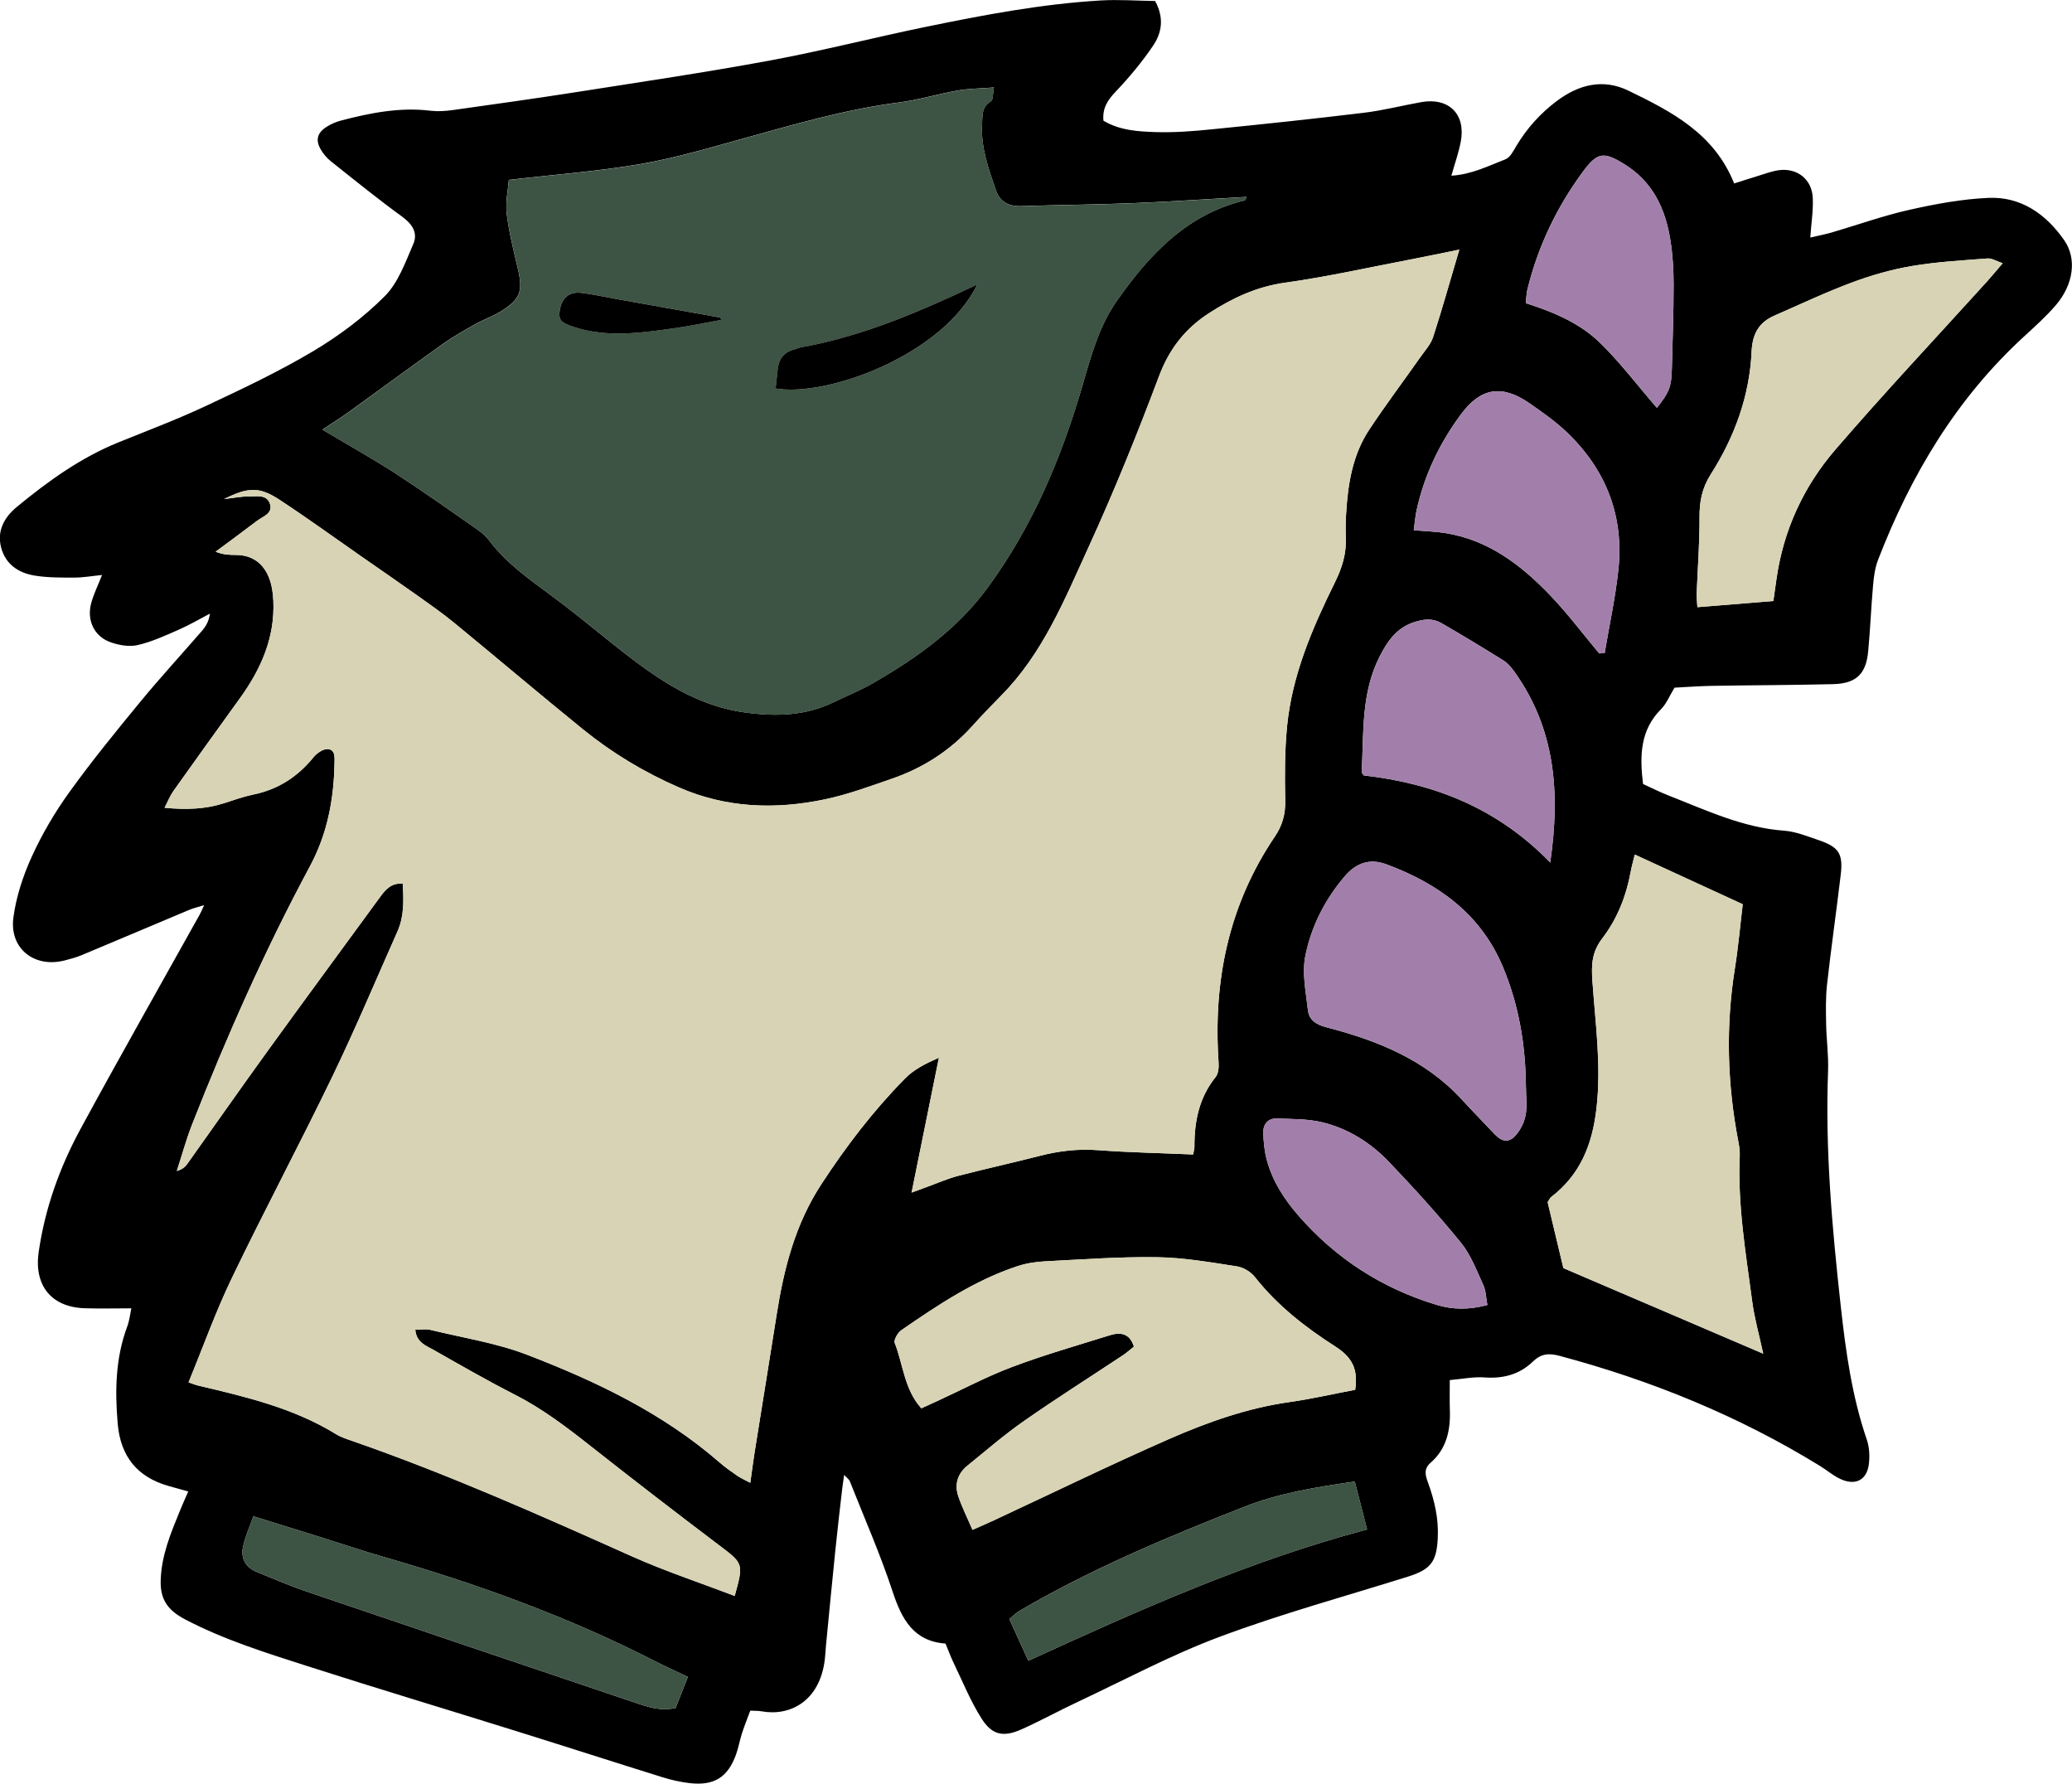 <svg width="495" height="426" viewBox="0 0 165 142" fill="none" xmlns="http://www.w3.org/2000/svg">
<g clip-path="url(#clip0_547_24491)">
<path d="M91.983 0.074C92.736 1.455 92.498 2.634 91.836 3.619C90.951 4.936 89.915 6.168 88.821 7.323C88.189 7.99 87.777 8.631 87.871 9.61C89.16 10.38 90.615 10.472 92.033 10.516C93.521 10.563 95.024 10.445 96.51 10.295C100.545 9.892 104.58 9.466 108.607 8.978C110.139 8.793 111.648 8.405 113.172 8.132C115.363 7.738 116.737 9.081 116.328 11.265C116.163 12.144 115.857 12.997 115.578 13.988C117.184 13.891 118.522 13.211 119.884 12.682C120.263 12.535 120.525 11.997 120.766 11.595C121.604 10.201 122.669 9.022 123.966 8.046C125.722 6.726 127.657 6.238 129.675 7.217C133.099 8.878 136.505 10.619 138.096 14.605C138.746 14.399 139.334 14.208 139.925 14.029C140.487 13.858 141.043 13.641 141.619 13.555C143.102 13.338 144.29 14.261 144.358 15.76C144.402 16.751 144.24 17.75 144.158 18.912C144.787 18.765 145.343 18.662 145.884 18.503C147.934 17.903 149.952 17.177 152.031 16.71C154.105 16.242 156.228 15.848 158.346 15.754C160.946 15.64 162.934 17.054 164.376 19.12C165.417 20.617 165.108 22.672 163.708 24.3C162.946 25.188 162.064 25.979 161.199 26.773C155.802 31.717 152.167 37.812 149.555 44.573C149.311 45.208 149.217 45.916 149.158 46.602C149.002 48.351 148.934 50.111 148.769 51.861C148.602 53.666 147.805 54.424 145.964 54.468C142.758 54.545 139.552 54.551 136.346 54.603C135.337 54.621 134.331 54.698 133.346 54.748C132.957 55.386 132.716 56.015 132.281 56.453C130.622 58.114 130.56 60.136 130.84 62.417C131.475 62.706 132.178 63.064 132.91 63.349C135.887 64.513 138.79 65.895 142.063 66.133C143.002 66.201 143.928 66.583 144.837 66.892C146.434 67.433 146.781 67.974 146.584 69.638C146.237 72.554 145.819 75.464 145.493 78.38C145.375 79.436 145.402 80.509 145.422 81.573C145.446 82.802 145.622 84.031 145.575 85.254C145.337 91.518 145.896 97.739 146.581 103.951C146.978 107.558 147.472 111.156 148.661 114.619C148.861 115.201 148.896 115.883 148.831 116.501C148.693 117.826 147.772 118.317 146.546 117.744C145.972 117.477 145.478 117.044 144.931 116.709C138.469 112.735 131.528 109.904 124.207 107.949C123.337 107.716 122.728 107.761 122.057 108.41C121.007 109.427 119.704 109.771 118.222 109.663C117.342 109.598 116.445 109.789 115.451 109.874C115.451 110.777 115.431 111.512 115.457 112.247C115.516 113.864 115.198 115.345 113.922 116.456C113.342 116.962 113.516 117.485 113.722 118.05C114.239 119.467 114.569 120.91 114.495 122.436C114.407 124.341 113.934 124.955 112.101 125.529C107.113 127.093 102.054 128.474 97.16 130.3C93.271 131.749 89.58 133.733 85.812 135.5C84.315 136.203 82.862 137.003 81.351 137.679C79.912 138.32 79.009 138.152 78.168 136.826C77.289 135.444 76.668 133.895 75.951 132.414C75.718 131.937 75.539 131.435 75.295 130.852C72.751 130.667 71.809 128.918 71.083 126.716C70.1 123.732 68.827 120.843 67.668 117.915C67.618 117.785 67.474 117.694 67.224 117.424C67.153 117.926 67.097 118.261 67.059 118.6C66.877 120.19 66.689 121.78 66.527 123.374C66.265 125.922 66.021 128.474 65.774 131.023C65.739 131.396 65.727 131.77 65.68 132.14C65.274 135.45 62.903 136.659 60.641 136.244C60.386 136.197 60.121 136.212 59.747 136.191C59.518 136.808 59.283 137.388 59.089 137.984C58.909 138.543 58.812 139.128 58.615 139.678C57.959 141.5 56.868 142.188 54.915 141.962C54.177 141.877 53.438 141.706 52.73 141.486C48.859 140.28 45 139.034 41.129 137.826C35.576 136.091 30.006 134.421 24.467 132.643C21.17 131.585 17.858 130.556 14.758 128.936C13.399 128.224 12.749 127.384 12.796 125.823C12.855 123.835 13.591 122.08 14.317 120.305C14.517 119.814 14.735 119.332 14.991 118.741C14.411 118.579 13.917 118.447 13.423 118.306C10.926 117.594 9.596 115.945 9.373 113.343C9.149 110.712 9.193 108.119 10.135 105.6C10.314 105.118 10.367 104.586 10.458 104.162C9.17 104.162 7.961 104.195 6.752 104.156C4.09 104.074 2.699 102.343 3.079 99.688C3.579 96.207 4.752 92.941 6.414 89.878C9.52 84.154 12.738 78.492 15.908 72.804C16.005 72.63 16.079 72.442 16.255 72.066C15.744 72.225 15.396 72.301 15.076 72.436C12.22 73.633 9.373 74.844 6.517 76.037C6.076 76.223 5.608 76.349 5.143 76.467C2.732 77.081 0.732 75.517 1.067 73.042C1.29 71.381 1.84 69.711 2.54 68.179C3.358 66.392 4.373 64.663 5.523 63.067C7.299 60.601 9.226 58.24 11.158 55.891C12.752 53.954 14.455 52.105 16.099 50.206C16.396 49.862 16.632 49.468 16.717 48.853C15.891 49.285 15.082 49.762 14.229 50.135C13.161 50.602 12.082 51.102 10.958 51.358C10.282 51.514 9.455 51.367 8.782 51.123C7.482 50.655 6.888 49.353 7.27 47.989C7.467 47.286 7.793 46.622 8.126 45.778C7.299 45.861 6.62 45.984 5.938 45.984C4.879 45.984 3.802 45.996 2.761 45.825C1.482 45.617 0.44 44.932 0.09 43.591C-0.263 42.242 0.355 41.166 1.355 40.346C3.835 38.303 6.432 36.433 9.441 35.216C11.767 34.275 14.12 33.387 16.391 32.323C19.288 30.965 22.197 29.589 24.941 27.957C26.991 26.737 28.959 25.267 30.638 23.583C31.714 22.507 32.282 20.875 32.914 19.423C33.288 18.565 32.85 17.85 32.038 17.26C30.1 15.851 28.235 14.34 26.358 12.847C26.032 12.588 25.741 12.247 25.535 11.886C25.111 11.145 25.264 10.577 25.994 10.107C26.347 9.881 26.753 9.701 27.159 9.596C29.488 8.99 31.832 8.52 34.267 8.814C34.844 8.884 35.447 8.846 36.023 8.767C39.297 8.308 42.574 7.852 45.841 7.341C51.012 6.529 56.191 5.765 61.336 4.813C65.48 4.045 69.571 2.993 73.701 2.143C78.303 1.197 82.924 0.318 87.627 0.038C89.098 -0.05 90.583 0.062 91.974 0.08L91.983 0.074ZM95.016 91.912C95.066 91.606 95.116 91.451 95.116 91.298C95.107 89.272 95.489 87.379 96.807 85.745C97.03 85.465 97.066 84.957 97.039 84.566C96.598 78.089 97.845 72.034 101.525 66.595C102.122 65.71 102.366 64.822 102.345 63.752C102.307 61.779 102.301 59.795 102.492 57.834C102.892 53.73 104.513 49.991 106.313 46.343C106.875 45.202 107.222 44.085 107.172 42.827C107.148 42.186 107.157 41.545 107.195 40.904C107.333 38.535 107.707 36.206 109.048 34.187C110.345 32.232 111.757 30.353 113.107 28.434C113.472 27.913 113.936 27.413 114.125 26.828C114.86 24.562 115.501 22.263 116.21 19.873C114.922 20.135 113.581 20.42 112.236 20.676C108.936 21.308 105.651 22.043 102.327 22.507C100.074 22.822 98.148 23.727 96.298 24.918C94.401 26.138 93.118 27.76 92.301 29.939C90.574 34.534 88.73 39.096 86.686 43.559C84.783 47.719 83.051 52.022 79.733 55.371C78.945 56.167 78.168 56.982 77.415 57.814C75.656 59.76 73.515 61.136 71.05 61.988C69.286 62.597 67.518 63.255 65.697 63.638C61.753 64.466 57.853 64.34 54.074 62.694C51.309 61.491 48.75 59.951 46.421 58.064C42.976 55.274 39.6 52.405 36.173 49.591C35.226 48.815 34.215 48.11 33.215 47.398C31.735 46.346 30.238 45.32 28.747 44.282C26.6 42.786 24.479 41.248 22.291 39.811C20.658 38.738 19.785 38.764 17.838 39.734C18.655 39.64 19.229 39.517 19.799 39.525C20.408 39.534 21.22 39.337 21.485 40.078C21.776 40.889 20.926 41.113 20.447 41.48C19.364 42.309 18.264 43.109 17.17 43.923C17.799 44.182 18.308 44.176 18.817 44.182C20.085 44.197 20.958 44.843 21.414 45.975C21.647 46.554 21.741 47.216 21.767 47.845C21.897 50.758 20.785 53.263 19.12 55.571C17.338 58.04 15.561 60.51 13.799 62.991C13.541 63.355 13.376 63.784 13.102 64.311C14.867 64.481 16.391 64.419 17.888 63.931C18.649 63.684 19.411 63.414 20.191 63.252C22.155 62.847 23.711 61.835 24.97 60.283C25.232 59.96 25.735 59.613 26.1 59.639C26.717 59.681 26.644 60.318 26.635 60.792C26.588 63.661 26.058 66.407 24.682 68.967C21.114 75.608 18.064 82.49 15.305 89.502C14.829 90.716 14.485 91.983 14.079 93.226C14.538 93.103 14.758 92.882 14.938 92.629C17.076 89.628 19.188 86.606 21.35 83.619C24.294 79.553 27.273 75.514 30.235 71.457C30.679 70.849 31.135 70.278 32.07 70.349C32.15 71.672 32.188 72.948 31.653 74.153C29.941 78.007 28.306 81.899 26.473 85.695C23.873 91.08 21.058 96.36 18.464 101.749C17.173 104.43 16.17 107.249 15.014 110.057C15.382 110.18 15.576 110.262 15.779 110.309C19.576 111.206 23.373 112.094 26.756 114.178C27.159 114.428 27.632 114.575 28.085 114.731C35.662 117.365 42.982 120.622 50.297 123.897C52.968 125.091 55.759 126.014 58.506 127.06C59.23 124.444 59.197 124.488 57.224 122.994C53.774 120.387 50.344 117.744 46.95 115.066C45.059 113.575 43.153 112.135 40.991 111.033C38.803 109.918 36.673 108.692 34.538 107.478C33.938 107.137 33.156 106.893 33.07 105.861C33.535 105.861 33.917 105.791 34.259 105.873C36.85 106.502 39.526 106.917 41.997 107.866C47.491 109.98 52.797 112.514 57.303 116.433C57.744 116.818 58.23 117.159 58.712 117.491C58.994 117.685 59.315 117.82 59.747 118.053C59.88 117.109 59.98 116.327 60.103 115.551C60.683 111.914 61.28 108.284 61.85 104.644C62.427 100.981 63.324 97.471 65.403 94.285C67.371 91.271 69.53 88.446 72.05 85.883C72.762 85.157 73.615 84.719 74.768 84.207C74.012 87.935 73.318 91.357 72.592 94.949C73.124 94.752 73.503 94.608 73.886 94.47C74.689 94.179 75.474 93.829 76.295 93.617C78.462 93.056 80.651 92.574 82.821 92.018C84.336 91.63 85.842 91.451 87.418 91.568C89.915 91.754 92.418 91.8 95.016 91.912ZM40.517 14.329C40.456 15.134 40.238 16.087 40.347 16.998C40.526 18.471 40.891 19.926 41.232 21.375C41.65 23.148 41.465 23.783 39.956 24.747C39.288 25.173 38.512 25.432 37.818 25.823C36.938 26.317 36.056 26.82 35.235 27.402C32.717 29.195 30.232 31.032 27.723 32.84C27.135 33.264 26.517 33.643 25.673 34.202C27.776 35.454 29.679 36.515 31.506 37.697C33.738 39.146 35.912 40.69 38.094 42.212C38.441 42.453 38.759 42.762 39.015 43.1C40.362 44.873 42.159 46.122 43.92 47.425C45.465 48.565 46.95 49.785 48.45 50.985C51.718 53.589 54.988 56.132 59.344 56.723C61.786 57.055 64.13 56.996 66.38 55.906C67.436 55.394 68.536 54.956 69.547 54.368C73.027 52.358 76.233 50.088 78.68 46.74C82.207 41.916 84.468 36.562 86.136 30.903C86.845 28.492 87.463 26.052 88.93 23.959C91.521 20.264 94.51 17.057 99.142 15.945C99.186 15.937 99.201 15.81 99.254 15.675C96.18 15.848 93.148 16.054 90.113 16.178C87.183 16.295 84.248 16.31 81.315 16.41C80.327 16.442 79.621 16.06 79.312 15.161C78.724 13.45 78.095 11.733 78.204 9.869C78.245 9.193 78.159 8.502 78.909 8.061C79.098 7.949 79.053 7.447 79.148 6.962C78.062 7.047 77.153 7.05 76.271 7.203C74.698 7.479 73.153 7.955 71.571 8.158C67.424 8.687 63.436 9.851 59.424 10.96C56.65 11.727 53.877 12.559 51.047 13.05C47.691 13.632 44.279 13.882 40.512 14.32L40.517 14.329ZM140.408 107.769C140.075 106.229 139.71 104.953 139.537 103.651C139.025 99.794 138.363 95.946 138.54 92.03C138.558 91.659 138.505 91.283 138.434 90.919C137.543 86.318 137.413 81.708 138.158 77.069C138.425 75.394 138.572 73.7 138.778 71.992C135.89 70.663 133.096 69.379 130.181 68.038C130.063 68.529 129.934 68.976 129.851 69.429C129.499 71.351 128.772 73.171 127.61 74.685C126.76 75.79 126.719 76.793 126.804 78.06C127.04 81.455 127.531 84.827 127.128 88.273C126.793 91.139 125.84 93.523 123.525 95.299C123.407 95.39 123.351 95.558 123.243 95.719C123.672 97.515 124.104 99.323 124.496 100.961C129.79 103.227 134.972 105.447 140.405 107.772L140.408 107.769ZM107.919 110.644C108.166 109.007 107.669 108.055 106.339 107.205C103.963 105.685 101.722 103.942 99.942 101.684C99.616 101.267 99.019 100.902 98.501 100.823C96.398 100.499 94.277 100.126 92.16 100.094C89.174 100.05 86.186 100.27 83.198 100.423C82.46 100.461 81.701 100.582 81.001 100.814C77.615 101.934 74.683 103.901 71.783 105.9C71.492 106.1 71.156 106.679 71.25 106.92C71.927 108.637 72.003 110.603 73.368 112.123C73.795 111.929 74.224 111.735 74.65 111.538C76.636 110.624 78.577 109.589 80.621 108.822C83.159 107.866 85.78 107.12 88.371 106.308C89.216 106.044 89.963 106.135 90.298 107.211C90.004 107.446 89.73 107.693 89.427 107.896C86.804 109.636 84.142 111.321 81.562 113.12C79.992 114.216 78.536 115.477 77.042 116.686C76.256 117.321 75.992 118.179 76.312 119.126C76.615 120.016 77.042 120.866 77.442 121.801C78.098 121.507 78.63 121.278 79.159 121.034C83.804 118.87 88.41 116.624 93.101 114.566C96.171 113.22 99.342 112.097 102.707 111.623C104.439 111.379 106.151 110.983 107.919 110.647V110.644ZM159.481 20.955C158.958 20.781 158.608 20.549 158.281 20.576C156.267 20.734 154.24 20.843 152.252 21.178C150.631 21.455 149.019 21.916 147.478 22.489C145.387 23.268 143.361 24.23 141.311 25.123C140.066 25.667 139.549 26.579 139.487 27.993C139.325 31.526 138.128 34.789 136.24 37.753C135.531 38.864 135.331 39.931 135.34 41.189C135.355 43.206 135.19 45.226 135.113 47.242C135.102 47.586 135.146 47.933 135.169 48.339C137.246 48.171 139.196 48.013 141.219 47.848C141.313 47.178 141.387 46.66 141.461 46.14C142.011 42.227 143.619 38.738 146.161 35.789C150.093 31.226 154.225 26.834 158.27 22.366C158.652 21.943 159.014 21.499 159.484 20.952L159.481 20.955ZM121.516 86.571C121.493 83.231 120.954 79.968 119.642 76.89C117.875 72.739 114.501 70.331 110.401 68.811C109.107 68.332 108.016 68.682 107.107 69.743C105.507 71.61 104.413 73.768 103.945 76.129C103.677 77.487 103.995 78.974 104.151 80.394C104.239 81.206 104.795 81.573 105.648 81.793C109.672 82.834 113.466 84.351 116.378 87.505C117.245 88.446 118.14 89.361 119.016 90.292C119.575 90.883 120.113 91.01 120.645 90.445C121.054 90.013 121.369 89.393 121.484 88.808C121.625 88.088 121.519 87.32 121.519 86.574L121.516 86.571ZM127.351 52.022C127.496 52.011 127.64 52.002 127.784 51.99C128.154 49.791 128.634 47.607 128.872 45.393C129.337 41.089 127.901 37.409 124.784 34.425C123.863 33.546 122.804 32.799 121.751 32.076C119.604 30.6 117.913 30.871 116.366 32.952C114.66 35.245 113.436 37.782 112.816 40.584C112.704 41.086 112.666 41.607 112.581 42.215C113.507 42.295 114.298 42.312 115.075 42.436C118.519 42.977 121.134 44.982 123.448 47.398C124.84 48.85 126.054 50.473 127.349 52.02L127.351 52.022ZM108.595 61.733C114.245 62.376 119.257 64.352 123.448 68.665C124.263 63.076 123.845 58.014 120.595 53.478C120.348 53.134 120.054 52.787 119.701 52.569C118.072 51.552 116.431 50.558 114.766 49.6C114.092 49.212 113.404 49.28 112.622 49.529C111.192 49.991 110.481 51.067 109.869 52.261C108.378 55.171 108.604 58.364 108.436 61.486C108.436 61.527 108.489 61.571 108.595 61.73V61.733ZM20.176 120.716C19.882 121.569 19.52 122.342 19.352 123.153C19.152 124.12 19.594 124.805 20.482 125.164C21.767 125.684 23.044 126.24 24.355 126.687C33.197 129.694 42.044 132.681 50.894 135.662C51.797 135.965 52.721 136.223 53.803 135.979C54.121 135.171 54.441 134.357 54.777 133.504C53.803 133.04 52.977 132.672 52.174 132.261C45.256 128.718 37.985 126.093 30.529 123.947C28.888 123.474 27.27 122.927 25.641 122.415C23.87 121.863 22.1 121.313 20.176 120.716ZM131.946 32.47C132.925 31.229 133.099 30.794 133.134 29.383C133.19 27.143 133.275 24.9 133.275 22.66C133.275 21.49 133.204 20.305 133.022 19.15C132.625 16.639 131.637 14.476 129.337 13.062C127.701 12.056 127.201 12.106 126.043 13.682C123.957 16.513 122.475 19.623 121.634 23.036C121.548 23.377 121.548 23.742 121.504 24.136C123.74 24.847 125.834 25.738 127.446 27.322C129.034 28.881 130.39 30.674 131.943 32.47H131.946ZM118.445 103.895C118.334 103.316 118.331 102.769 118.125 102.316C117.592 101.164 117.134 99.917 116.348 98.95C114.537 96.722 112.598 94.585 110.61 92.506C109.157 90.986 107.372 89.854 105.313 89.355C104.145 89.072 102.898 89.093 101.683 89.049C100.98 89.022 100.583 89.502 100.601 90.172C100.619 90.907 100.692 91.662 100.886 92.371C101.339 94.046 102.266 95.475 103.398 96.778C106.383 100.202 110.048 102.566 114.395 103.883C115.695 104.277 116.984 104.289 118.448 103.895H118.445ZM81.895 132.217C90.663 128.204 99.392 124.282 108.866 121.766C108.513 120.393 108.204 119.199 107.886 117.953C104.792 118.4 101.877 118.87 99.154 119.937C93.007 122.351 86.907 124.897 81.189 128.248C80.886 128.424 80.639 128.692 80.38 128.903C80.909 130.062 81.392 131.117 81.892 132.217H81.895Z" fill="black"/>
<path d="M95.017 91.912C92.423 91.803 89.917 91.753 87.419 91.568C85.846 91.451 84.337 91.63 82.822 92.018C80.652 92.573 78.463 93.056 76.296 93.617C75.475 93.832 74.687 94.182 73.887 94.47C73.505 94.608 73.125 94.752 72.593 94.949C73.322 91.356 74.016 87.932 74.769 84.207C73.616 84.718 72.763 85.156 72.052 85.883C69.534 88.446 67.372 91.268 65.404 94.284C63.325 97.471 62.428 100.981 61.851 104.644C61.281 108.281 60.684 111.914 60.104 115.551C59.981 116.327 59.881 117.109 59.748 118.053C59.313 117.82 58.993 117.685 58.713 117.491C58.228 117.159 57.745 116.818 57.304 116.433C52.798 112.514 47.492 109.98 41.998 107.866C39.528 106.917 36.848 106.505 34.26 105.873C33.916 105.791 33.536 105.861 33.072 105.861C33.157 106.896 33.939 107.137 34.539 107.478C36.675 108.692 38.804 109.918 40.992 111.032C43.154 112.132 45.06 113.572 46.951 115.066C50.348 117.744 53.775 120.384 57.225 122.994C59.199 124.485 59.231 124.444 58.507 127.06C55.76 126.011 52.969 125.09 50.298 123.897C42.983 120.622 35.663 117.368 28.086 114.731C27.633 114.572 27.16 114.425 26.757 114.178C23.374 112.094 19.577 111.206 15.78 110.309C15.577 110.262 15.383 110.18 15.015 110.056C16.168 107.249 17.174 104.43 18.465 101.749C21.059 96.36 23.874 91.08 26.474 85.695C28.307 81.899 29.942 78.007 31.654 74.153C32.189 72.948 32.151 71.672 32.072 70.349C31.136 70.278 30.68 70.849 30.236 71.457C27.274 75.511 24.295 79.55 21.351 83.619C19.189 86.606 17.077 89.628 14.939 92.629C14.759 92.882 14.542 93.103 14.08 93.226C14.486 91.983 14.83 90.716 15.306 89.501C18.065 82.49 21.115 75.611 24.683 68.967C26.057 66.407 26.586 63.661 26.636 60.792C26.645 60.318 26.718 59.68 26.101 59.639C25.733 59.616 25.233 59.96 24.971 60.283C23.715 61.835 22.16 62.844 20.192 63.252C19.41 63.414 18.648 63.681 17.889 63.931C16.392 64.419 14.868 64.481 13.104 64.311C13.377 63.784 13.545 63.355 13.801 62.991C15.562 60.509 17.342 58.037 19.121 55.571C20.789 53.26 21.898 50.758 21.768 47.845C21.739 47.216 21.648 46.554 21.415 45.975C20.959 44.843 20.086 44.197 18.818 44.182C18.309 44.176 17.804 44.182 17.171 43.923C18.265 43.112 19.365 42.309 20.448 41.48C20.927 41.113 21.777 40.889 21.486 40.078C21.218 39.337 20.407 39.534 19.801 39.525C19.23 39.516 18.654 39.64 17.839 39.734C19.786 38.761 20.66 38.737 22.292 39.81C24.48 41.248 26.598 42.785 28.748 44.282C30.239 45.32 31.736 46.349 33.216 47.398C34.216 48.109 35.227 48.812 36.175 49.591C39.601 52.401 42.98 55.271 46.422 58.063C48.754 59.954 51.31 61.491 54.075 62.694C57.854 64.34 61.754 64.466 65.699 63.637C67.519 63.255 69.287 62.597 71.052 61.988C73.516 61.139 75.658 59.763 77.416 57.814C78.169 56.982 78.943 56.167 79.734 55.371C83.052 52.022 84.781 47.718 86.687 43.559C88.731 39.096 90.573 34.533 92.302 29.939C93.12 27.763 94.405 26.137 96.299 24.918C98.149 23.727 100.076 22.822 102.329 22.507C105.652 22.042 108.938 21.308 112.238 20.675C113.585 20.417 114.926 20.132 116.211 19.873C115.502 22.263 114.861 24.559 114.126 26.828C113.938 27.413 113.473 27.913 113.108 28.433C111.758 30.353 110.346 32.232 109.049 34.187C107.708 36.206 107.335 38.535 107.196 40.904C107.158 41.542 107.149 42.186 107.173 42.827C107.223 44.085 106.876 45.202 106.314 46.343C104.517 49.991 102.893 53.73 102.493 57.834C102.302 59.795 102.308 61.779 102.346 63.752C102.367 64.822 102.123 65.71 101.526 66.595C97.846 72.033 96.599 78.089 97.04 84.566C97.067 84.957 97.034 85.465 96.808 85.744C95.487 87.379 95.108 89.272 95.117 91.298C95.117 91.451 95.07 91.606 95.017 91.912Z" fill="#D7D3B4"/>
<path d="M40.518 14.329C44.283 13.89 47.698 13.641 51.054 13.059C53.883 12.568 56.657 11.736 59.43 10.968C63.439 9.86 67.43 8.696 71.578 8.167C73.16 7.964 74.701 7.488 76.278 7.211C77.16 7.055 78.069 7.055 79.154 6.97C79.06 7.455 79.104 7.958 78.916 8.07C78.166 8.514 78.248 9.201 78.21 9.878C78.101 11.742 78.728 13.458 79.319 15.169C79.628 16.069 80.337 16.451 81.322 16.419C84.254 16.319 87.187 16.304 90.119 16.186C93.154 16.063 96.187 15.857 99.26 15.684C99.207 15.819 99.193 15.945 99.149 15.954C94.516 17.065 91.531 20.27 88.937 23.968C87.469 26.061 86.854 28.501 86.142 30.912C84.478 36.571 82.213 41.921 78.686 46.748C76.242 50.094 73.034 52.366 69.554 54.377C68.539 54.962 67.442 55.403 66.386 55.914C64.133 57.005 61.792 57.061 59.351 56.732C54.998 56.141 51.724 53.598 48.457 50.993C46.954 49.797 45.471 48.577 43.927 47.433C42.165 46.131 40.365 44.882 39.021 43.109C38.765 42.774 38.448 42.462 38.1 42.221C35.915 40.698 33.745 39.155 31.512 37.706C29.689 36.524 27.783 35.462 25.68 34.21C26.524 33.652 27.142 33.272 27.73 32.849C30.236 31.041 32.721 29.201 35.242 27.41C36.062 26.826 36.945 26.326 37.824 25.832C38.518 25.441 39.295 25.182 39.962 24.756C41.471 23.792 41.656 23.157 41.239 21.384C40.898 19.935 40.533 18.479 40.353 17.007C40.242 16.095 40.462 15.143 40.524 14.337L40.518 14.329ZM77.825 22.654C73.172 24.856 68.642 26.793 63.736 27.666C63.58 27.693 63.436 27.781 63.283 27.819C62.448 28.016 62.027 28.56 61.936 29.392C61.88 29.909 61.822 30.424 61.769 30.929C65.789 31.629 75.019 28.342 77.828 22.657L77.825 22.654ZM57.442 25.467C57.413 25.405 57.386 25.344 57.357 25.279C54.539 24.776 51.721 24.274 48.907 23.771C48.015 23.612 47.133 23.401 46.236 23.309C45.312 23.215 44.745 23.73 44.583 24.656C44.442 25.464 44.654 25.685 45.692 26.026C48.374 26.908 51.068 26.496 53.76 26.12C54.992 25.949 56.215 25.685 57.442 25.464V25.467Z" fill="#3D5343"/>
<path d="M140.408 107.769C134.976 105.444 129.793 103.224 124.499 100.958C124.108 99.32 123.676 97.515 123.246 95.716C123.352 95.552 123.411 95.384 123.528 95.296C125.843 93.52 126.796 91.139 127.131 88.27C127.534 84.824 127.04 81.452 126.808 78.057C126.72 76.79 126.764 75.787 127.614 74.682C128.779 73.168 129.505 71.348 129.855 69.426C129.937 68.97 130.067 68.523 130.184 68.035C133.099 69.376 135.893 70.66 138.782 71.989C138.576 73.697 138.429 75.391 138.161 77.066C137.417 81.702 137.546 86.315 138.438 90.915C138.508 91.28 138.558 91.659 138.543 92.027C138.37 95.945 139.029 99.791 139.541 103.648C139.714 104.95 140.079 106.226 140.411 107.766L140.408 107.769Z" fill="#D7D3B4"/>
<path d="M107.919 110.644C106.151 110.979 104.442 111.376 102.707 111.62C99.345 112.094 96.174 113.217 93.101 114.563C88.41 116.621 83.804 118.867 79.159 121.031C78.633 121.278 78.098 121.507 77.442 121.798C77.042 120.863 76.615 120.013 76.312 119.123C75.992 118.176 76.254 117.318 77.042 116.683C78.533 115.474 79.989 114.213 81.562 113.117C84.142 111.318 86.804 109.633 89.427 107.893C89.73 107.69 90.004 107.44 90.298 107.208C89.963 106.135 89.216 106.044 88.371 106.305C85.777 107.117 83.16 107.863 80.621 108.819C78.58 109.586 76.639 110.621 74.651 111.535C74.221 111.732 73.792 111.926 73.368 112.12C72.004 110.6 71.927 108.631 71.251 106.917C71.156 106.676 71.492 106.097 71.783 105.897C74.686 103.895 77.615 101.931 81.001 100.811C81.701 100.579 82.46 100.458 83.198 100.42C86.183 100.267 89.174 100.046 92.16 100.091C94.277 100.123 96.398 100.496 98.501 100.82C99.022 100.899 99.616 101.264 99.942 101.681C101.722 103.942 103.963 105.682 106.339 107.202C107.669 108.051 108.166 109.007 107.919 110.641V110.644Z" fill="#D7D3B4"/>
<path d="M159.482 20.955C159.015 21.502 158.65 21.945 158.268 22.369C154.223 26.837 150.091 31.229 146.158 35.792C143.617 38.743 142.008 42.23 141.458 46.143C141.385 46.66 141.311 47.181 141.217 47.851C139.197 48.015 137.247 48.171 135.167 48.342C135.147 47.936 135.099 47.589 135.111 47.245C135.188 45.225 135.349 43.209 135.338 41.192C135.329 39.931 135.532 38.867 136.238 37.755C138.126 34.795 139.323 31.529 139.485 27.995C139.55 26.581 140.064 25.67 141.308 25.126C143.356 24.23 145.382 23.271 147.476 22.492C149.017 21.916 150.629 21.454 152.25 21.181C154.238 20.843 156.265 20.734 158.279 20.578C158.606 20.552 158.953 20.784 159.479 20.958L159.482 20.955Z" fill="#D7D3B4"/>
<path d="M121.517 86.57C121.517 87.317 121.626 88.085 121.482 88.805C121.367 89.39 121.053 90.01 120.644 90.442C120.111 91.01 119.573 90.883 119.014 90.289C118.138 89.357 117.244 88.443 116.376 87.502C113.464 84.348 109.67 82.834 105.646 81.79C104.796 81.57 104.24 81.203 104.149 80.391C103.993 78.971 103.676 77.484 103.943 76.126C104.408 73.765 105.502 71.604 107.105 69.74C108.014 68.679 109.108 68.329 110.399 68.808C114.499 70.328 117.873 72.736 119.641 76.887C120.953 79.962 121.491 83.228 121.514 86.568L121.517 86.57Z" fill="#A27FAA"/>
<path d="M127.352 52.022C126.058 50.476 124.843 48.853 123.452 47.401C121.137 44.984 118.522 42.98 115.078 42.439C114.302 42.318 113.51 42.297 112.584 42.218C112.669 41.61 112.708 41.089 112.819 40.587C113.44 37.782 114.663 35.248 116.369 32.955C117.916 30.873 119.611 30.603 121.755 32.079C122.808 32.802 123.867 33.549 124.787 34.428C127.905 37.412 129.34 41.089 128.875 45.396C128.637 47.61 128.158 49.794 127.787 51.993C127.643 52.005 127.499 52.014 127.355 52.025L127.352 52.022Z" fill="#A27FAA"/>
<path d="M108.596 61.732C108.493 61.577 108.435 61.532 108.438 61.488C108.605 58.363 108.379 55.174 109.87 52.263C110.482 51.07 111.194 49.991 112.623 49.532C113.405 49.279 114.094 49.215 114.767 49.603C116.432 50.561 118.073 51.555 119.703 52.572C120.053 52.792 120.35 53.139 120.597 53.48C123.847 58.017 124.264 63.076 123.45 68.667C119.258 64.352 114.247 62.379 108.596 61.735V61.732Z" fill="#A27FAA"/>
<path d="M20.176 120.716C22.099 121.313 23.873 121.863 25.641 122.415C27.27 122.924 28.891 123.474 30.529 123.947C37.985 126.093 45.256 128.715 52.174 132.261C52.977 132.672 53.803 133.042 54.777 133.504C54.441 134.357 54.121 135.174 53.803 135.979C52.721 136.223 51.794 135.968 50.894 135.662C42.044 132.681 33.197 129.694 24.355 126.687C23.044 126.24 21.77 125.684 20.482 125.164C19.591 124.802 19.152 124.12 19.352 123.153C19.52 122.342 19.879 121.569 20.176 120.716Z" fill="#3D5343"/>
<path d="M131.946 32.47C130.396 30.674 129.037 28.88 127.449 27.322C125.834 25.735 123.74 24.847 121.508 24.136C121.552 23.742 121.552 23.38 121.637 23.036C122.478 19.623 123.961 16.513 126.046 13.682C127.205 12.109 127.705 12.056 129.34 13.061C131.64 14.475 132.629 16.639 133.026 19.15C133.208 20.305 133.279 21.49 133.279 22.66C133.279 24.9 133.196 27.143 133.137 29.383C133.102 30.794 132.929 31.232 131.949 32.47H131.946Z" fill="#A27FAA"/>
<path d="M118.446 103.895C116.981 104.289 115.693 104.277 114.393 103.883C110.045 102.566 106.381 100.199 103.395 96.777C102.26 95.475 101.336 94.049 100.884 92.371C100.692 91.662 100.619 90.907 100.598 90.172C100.581 89.504 100.978 89.022 101.681 89.049C102.895 89.093 104.142 89.072 105.31 89.355C107.369 89.851 109.154 90.986 110.607 92.506C112.595 94.581 114.531 96.719 116.346 98.95C117.131 99.917 117.59 101.164 118.122 102.316C118.331 102.769 118.334 103.316 118.443 103.895H118.446Z" fill="#A27FAA"/>
<path d="M81.895 132.216C81.392 131.117 80.909 130.062 80.383 128.903C80.642 128.692 80.889 128.424 81.192 128.248C86.909 124.896 93.01 122.351 99.157 119.937C101.877 118.87 104.792 118.399 107.889 117.953C108.21 119.196 108.516 120.39 108.869 121.766C99.395 124.285 90.662 128.207 81.898 132.216H81.895Z" fill="#3D5343"/>
<path d="M77.825 22.654C75.019 28.342 65.786 31.626 61.766 30.927C61.822 30.421 61.877 29.903 61.933 29.389C62.025 28.557 62.448 28.013 63.28 27.816C63.436 27.781 63.58 27.693 63.733 27.663C68.639 26.79 73.166 24.853 77.822 22.651L77.825 22.654Z" fill="black"/>
<path d="M57.443 25.467C56.217 25.688 54.996 25.949 53.761 26.123C51.069 26.496 48.375 26.911 45.693 26.029C44.655 25.688 44.443 25.464 44.584 24.659C44.746 23.733 45.313 23.218 46.237 23.312C47.134 23.404 48.019 23.615 48.908 23.774C51.725 24.277 54.543 24.779 57.358 25.282C57.387 25.344 57.414 25.406 57.443 25.47V25.467Z" fill="black"/>
</g>
<defs>
<clipPath id="clip0_547_24491">
<rect width="165" height="142" fill="white"/>
</clipPath>
</defs>
</svg>
